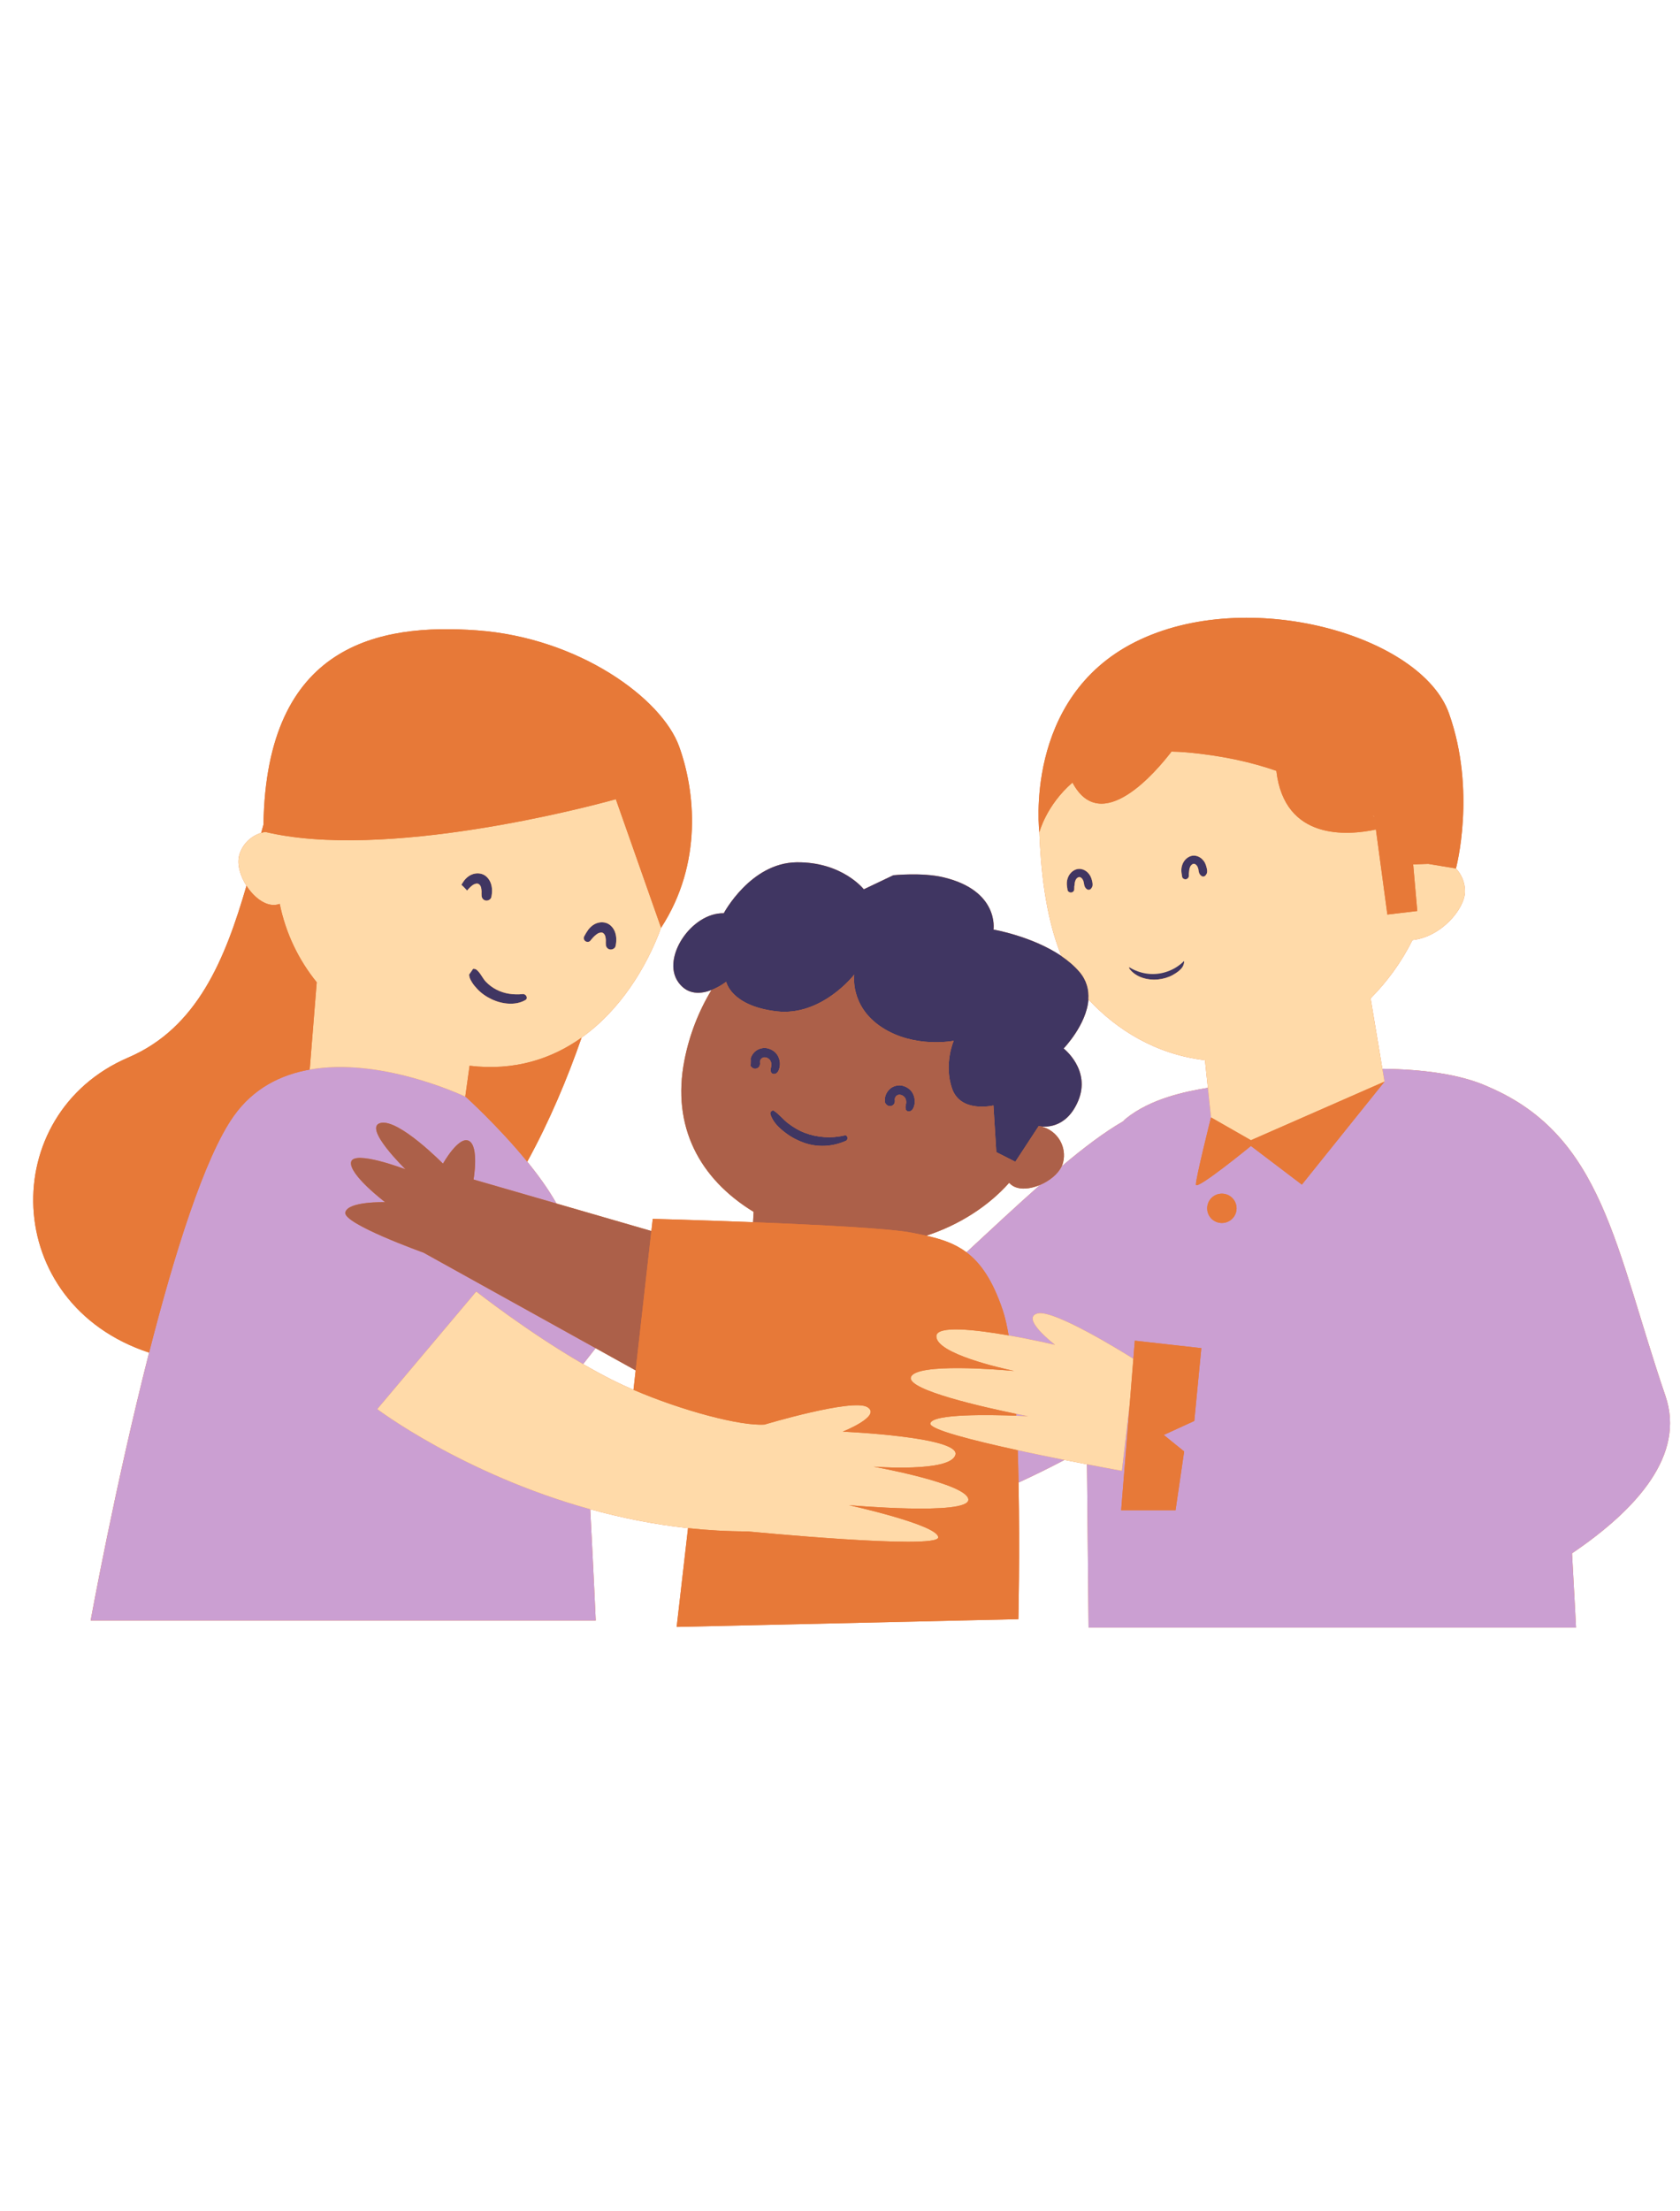 <svg xmlns="http://www.w3.org/2000/svg" xmlns:xlink="http://www.w3.org/1999/xlink" width="190" zoomAndPan="magnify" viewBox="0 0 142.5 187.5" height="250" preserveAspectRatio="xMidYMid meet" version="1.0"><defs><clipPath id="ca24047ef3"><path d="M 2 52 L 142 52 L 142 138.098 L 2 138.098 Z M 2 52 " clip-rule="nonzero"/></clipPath><clipPath id="5aaf8edff8"><path d="M 7 73 L 142 73 L 142 138.098 L 7 138.098 Z M 7 73 " clip-rule="nonzero"/></clipPath><clipPath id="de3ffddc3c"><path d="M 41.945 77.066 L 47.945 77.066 L 47.945 83.066 L 41.945 83.066 Z M 41.945 77.066 " clip-rule="nonzero"/></clipPath><clipPath id="51d0ec645c"><path d="M 29.73 73.551 L 40.98 73.551 L 40.98 84.801 L 29.73 84.801 Z M 29.73 73.551 " clip-rule="nonzero"/></clipPath><clipPath id="6059d87d6c"><path d="M 104.777 71.152 L 115.277 71.152 L 115.277 81.652 L 104.777 81.652 Z M 104.777 71.152 " clip-rule="nonzero"/></clipPath><clipPath id="fd9c3e5a85"><path d="M 97.223 71.152 L 99.473 71.152 L 99.473 73.402 L 97.223 73.402 Z M 97.223 71.152 " clip-rule="nonzero"/></clipPath><clipPath id="9ef515ab63"><path d="M 94.027 75.09 L 101.527 75.09 L 101.527 82.59 L 94.027 82.59 Z M 94.027 75.09 " clip-rule="nonzero"/></clipPath><clipPath id="3e72606f69"><path d="M 74.738 93.828 L 83.738 93.828 L 83.738 102.828 L 74.738 102.828 Z M 74.738 93.828 " clip-rule="nonzero"/></clipPath><clipPath id="957d655b3c"><path d="M 58.445 87.344 L 63.695 87.344 L 63.695 92.594 L 58.445 92.594 Z M 58.445 87.344 " clip-rule="nonzero"/></clipPath><clipPath id="648f9d5ba5"><path d="M 66.117 89.914 L 72.117 89.914 L 72.117 95.914 L 66.117 95.914 Z M 66.117 89.914 " clip-rule="nonzero"/></clipPath></defs><g clip-path="url(#ca24047ef3)"><path fill="#e77938" d="M 141.266 118.367 C 136.992 105.84 136.004 96.344 126.273 92.164 C 126.246 92.148 126.211 92.137 126.176 92.121 C 123.816 91.062 120.59 90.664 117.254 90.625 L 116.258 84.652 C 117.637 83.266 118.859 81.613 119.809 79.707 C 122.246 79.449 124.254 77.066 124.262 75.586 C 124.266 74.832 123.973 74.145 123.492 73.633 L 123.496 73.637 C 123.496 73.637 125.254 67.094 122.902 60.484 C 120.555 53.875 105.84 49.652 96.301 54.43 C 86.762 59.207 88.16 70.574 88.16 70.574 C 88.266 73.367 88.609 77.598 90.035 81.066 C 87.551 79.379 84.27 78.82 84.27 78.82 C 84.27 78.82 84.777 75.504 80 74.383 C 78.207 73.961 75.77 74.215 75.77 74.215 L 73.27 75.406 C 73.27 75.406 71.441 73.062 67.551 73.117 C 63.66 73.172 61.391 77.434 61.391 77.434 C 58.648 77.379 56.078 81.23 57.531 83.277 C 58.328 84.402 59.477 84.281 60.348 83.945 C 59.27 85.723 58.473 87.746 58.051 89.914 C 56.957 95.527 59.344 99.961 63.922 102.754 L 63.875 103.633 C 59.301 103.453 55.367 103.348 55.367 103.348 L 55.25 104.379 L 47.199 102.047 C 46.539 100.867 45.656 99.648 44.723 98.5 C 46.621 95.047 48.137 91.418 49.332 87.98 C 52.59 85.66 54.828 82.062 56.074 78.668 C 59.645 73.18 58.953 67.012 57.602 63.285 C 56.125 59.211 49.094 54.074 40.453 53.449 C 32.156 52.848 22.586 54.609 22.348 69.922 C 22.281 70.152 22.219 70.387 22.152 70.621 C 21.293 70.883 20.574 71.555 20.301 72.48 C 20.074 73.258 20.367 74.266 20.906 75.105 C 19.102 81.309 16.75 87.156 10.883 89.668 C -0.289 94.453 0.004 110.531 12.645 114.691 C 9.762 125.973 7.688 137.406 7.688 137.406 L 50.531 137.406 C 50.531 137.406 50.348 133.305 50.062 127.969 C 52.645 128.684 55.43 129.254 58.359 129.574 L 57.395 137.949 L 86.379 137.293 C 86.379 137.293 86.512 131.785 86.395 125.707 C 87.703 125.105 89.008 124.465 90.289 123.789 C 90.969 123.922 91.613 124.051 92.199 124.16 L 92.336 138.004 L 133.68 138.004 C 133.68 138.004 133.559 135.508 133.34 131.707 C 138.887 127.953 142.965 123.344 141.266 118.367 Z M 85.598 100.293 C 85.777 100.492 86.008 100.641 86.312 100.719 C 86.871 100.863 87.57 100.746 88.223 100.469 C 86.223 102.234 84.121 104.199 81.977 106.184 C 80.965 105.422 79.832 105.062 78.566 104.777 C 81.383 103.863 83.855 102.254 85.598 100.293 Z M 91.441 93.375 C 92.578 90.719 90.219 88.902 90.219 88.902 C 90.219 88.902 92.176 86.887 92.32 84.734 C 94.715 87.328 98.074 89.41 102.207 89.891 L 102.453 92.238 C 100.582 92.543 97.609 93.137 95.488 94.859 C 95.414 94.922 95.34 94.996 95.266 95.078 C 93.684 95.988 91.926 97.316 90.051 98.895 C 90.102 98.793 90.141 98.688 90.168 98.582 C 90.512 97.242 89.703 95.875 88.363 95.531 C 88.301 95.516 88.234 95.504 88.172 95.492 C 88.531 95.559 90.414 95.773 91.441 93.375 Z M 51.957 117.02 C 51.125 116.602 50.285 116.141 49.461 115.664 L 50.52 114.312 L 53.918 116.199 L 53.734 117.844 C 53.117 117.578 52.52 117.301 51.957 117.02 Z M 51.957 117.02 " fill-opacity="1" fill-rule="nonzero"/></g><g clip-path="url(#5aaf8edff8)"><path fill="#cb9fd2" d="M 87.219 120.086 C 87.219 120.086 86.82 120.062 86.199 120.039 C 86.199 119.988 86.195 119.934 86.191 119.883 C 86.82 120.012 87.219 120.086 87.219 120.086 Z M 85.93 116.238 C 86.008 116.246 86.055 116.25 86.055 116.25 C 86.055 116.25 86.008 116.242 85.93 116.223 C 85.93 116.23 85.93 116.234 85.93 116.238 Z M 133.34 131.707 C 133.559 135.504 133.68 138.004 133.68 138.004 L 92.336 138.004 L 92.199 124.16 C 93.953 124.5 95.16 124.715 95.16 124.715 L 95.836 118.922 L 95.098 128.051 L 99.711 128.051 L 100.441 123.07 L 98.711 121.672 L 101.301 120.484 L 101.898 114.312 L 96.258 113.68 L 96.133 115.211 C 95.223 114.637 89.355 111 88 111.371 C 86.531 111.77 89.492 114.031 89.492 114.031 C 89.492 114.031 87.656 113.598 85.555 113.23 C 85.41 112.395 85.25 111.676 85.066 111.121 C 84.203 108.551 83.176 107.086 81.977 106.184 C 84.121 104.199 86.223 102.234 88.223 100.469 C 89.02 100.133 89.742 99.551 90.051 98.895 C 91.926 97.316 93.684 95.988 95.266 95.078 C 95.34 94.996 95.414 94.922 95.488 94.859 C 97.609 93.137 100.582 92.547 102.453 92.238 L 102.719 94.75 C 102.719 94.75 101.422 99.914 101.438 100.445 C 101.457 100.973 106.109 97.168 106.109 97.168 L 110.426 100.445 L 117.438 91.711 L 117.254 90.625 C 120.59 90.664 123.816 91.062 126.18 92.121 C 126.211 92.137 126.246 92.148 126.273 92.164 C 136.004 96.348 136.992 105.84 141.266 118.367 C 142.965 123.344 138.887 127.953 133.34 131.707 Z M 104.887 102.457 C 104.887 101.77 104.328 101.211 103.641 101.211 C 102.953 101.211 102.395 101.766 102.395 102.457 C 102.395 103.145 102.953 103.699 103.641 103.699 C 104.328 103.699 104.887 103.145 104.887 102.457 Z M 86.395 125.707 C 87.703 125.105 89.008 124.465 90.289 123.789 C 89.039 123.539 87.668 123.258 86.324 122.969 C 86.355 123.883 86.379 124.801 86.395 125.707 Z M 98.324 78.203 C 98.223 78.07 98.059 78.004 97.895 78.027 L 95.891 78.43 L 95.773 80.238 L 99.531 79.75 Z M 46.766 81.035 L 45.578 80.328 C 45.426 80.281 45.258 80.32 45.141 80.434 L 43.746 81.426 L 46.496 82.539 Z M 108.949 80.391 C 110.969 80.398 112.613 78.77 112.625 76.75 C 112.633 74.727 111.004 73.082 108.98 73.074 C 106.961 73.066 105.312 74.695 105.305 76.715 C 105.293 78.734 106.926 80.383 108.949 80.391 Z M 35.23 80.691 C 36.66 81.113 38.164 80.293 38.586 78.863 C 39.008 77.434 38.188 75.93 36.754 75.508 C 35.324 75.09 33.82 75.906 33.398 77.34 C 32.977 78.77 33.797 80.273 35.23 80.691 Z M 69.062 92.059 C 68.922 92.023 68.77 92.066 68.668 92.168 L 67.441 93.395 L 70.688 94.23 L 69.973 92.293 Z M 32 119.48 L 40.395 109.512 C 40.395 109.512 44.699 112.906 49.461 115.664 L 50.52 114.312 L 35.926 106.215 C 35.926 106.215 29.07 103.762 29.289 102.801 C 29.504 101.84 32.668 101.938 32.668 101.938 C 32.668 101.938 29.574 99.586 29.781 98.531 C 29.992 97.473 34.398 99.148 34.398 99.148 C 34.398 99.148 30.742 95.59 32.281 95.219 C 33.82 94.844 37.574 98.668 37.574 98.668 C 37.574 98.668 38.918 96.266 39.785 96.746 C 40.652 97.227 40.168 100.012 40.168 100.012 L 47.199 102.047 C 46.539 100.867 45.656 99.648 44.723 98.5 C 42.289 95.512 39.516 93.012 39.516 93.012 C 39.516 93.012 39.496 93.004 39.465 92.988 C 38.84 92.695 32.148 89.652 26.27 90.691 C 23.812 91.129 21.496 92.273 19.824 94.633 C 17.332 98.148 14.77 106.379 12.645 114.691 C 9.766 125.973 7.691 137.406 7.691 137.406 L 50.531 137.406 C 50.531 137.406 50.348 133.305 50.062 127.969 C 39.281 124.98 32 119.48 32 119.48 Z M 79.465 95.602 C 78.148 95.266 76.809 96.055 76.469 97.371 C 76.129 98.688 76.922 100.027 78.238 100.367 C 79.559 100.703 80.898 99.91 81.234 98.598 C 81.574 97.281 80.781 95.941 79.465 95.602 Z M 61.379 88.109 C 60.293 87.832 59.191 88.484 58.914 89.566 C 58.633 90.648 59.285 91.75 60.371 92.031 C 61.453 92.309 62.555 91.656 62.832 90.574 C 63.113 89.492 62.461 88.387 61.379 88.109 Z M 61.379 88.109 " fill-opacity="1" fill-rule="nonzero"/></g><path fill="#403662" d="M 65.359 89.965 C 65.348 89.949 65.34 89.934 65.328 89.918 C 65.316 89.898 65.301 89.879 65.289 89.859 C 65.277 89.848 65.266 89.84 65.258 89.828 C 65.23 89.805 65.203 89.781 65.176 89.758 C 65.176 89.758 65.176 89.758 65.172 89.758 C 65.168 89.754 65.168 89.754 65.16 89.75 C 65.133 89.73 65.105 89.719 65.078 89.703 C 65.062 89.695 65.047 89.688 65.027 89.684 C 65.023 89.68 65.023 89.68 65.02 89.676 C 64.98 89.668 64.918 89.66 64.891 89.652 C 64.875 89.652 64.863 89.652 64.848 89.652 C 64.832 89.652 64.812 89.656 64.797 89.656 C 64.777 89.66 64.77 89.66 64.77 89.66 C 64.746 89.668 64.723 89.676 64.719 89.676 C 64.719 89.676 64.715 89.676 64.715 89.68 C 64.699 89.691 64.652 89.711 64.637 89.719 C 64.629 89.723 64.625 89.73 64.617 89.734 C 64.602 89.75 64.582 89.766 64.57 89.781 C 64.562 89.785 64.559 89.793 64.551 89.797 C 64.547 89.82 64.512 89.859 64.504 89.875 C 64.5 89.883 64.492 89.891 64.488 89.902 C 64.484 89.918 64.477 89.938 64.473 89.953 C 64.469 89.965 64.469 89.973 64.465 89.984 C 64.465 90.008 64.461 90.035 64.461 90.059 C 64.461 90.066 64.461 90.07 64.461 90.074 C 64.461 90.082 64.465 90.086 64.465 90.094 C 64.492 90.305 64.418 90.508 64.203 90.59 C 63.996 90.672 63.797 90.578 63.676 90.398 C 63.672 90.395 63.668 90.387 63.664 90.383 C 63.617 90.312 63.605 90.223 63.613 90.137 C 63.598 89.832 63.723 89.531 63.91 89.297 C 64.117 89.043 64.418 88.895 64.742 88.863 C 65.082 88.828 65.418 88.961 65.684 89.168 C 65.941 89.375 66.094 89.691 66.145 90.012 C 66.168 90.176 66.164 90.352 66.125 90.516 C 66.078 90.73 65.965 91.016 65.719 91.062 C 65.574 91.086 65.438 91.035 65.391 90.887 C 65.367 90.82 65.359 90.703 65.367 90.621 C 65.375 90.594 65.383 90.562 65.395 90.535 C 65.391 90.543 65.391 90.539 65.398 90.512 C 65.406 90.449 65.422 90.387 65.426 90.32 C 65.426 90.312 65.43 90.305 65.43 90.297 C 65.43 90.293 65.43 90.289 65.43 90.281 C 65.426 90.242 65.426 90.207 65.422 90.172 C 65.418 90.164 65.41 90.125 65.41 90.105 C 65.402 90.086 65.395 90.059 65.395 90.051 C 65.387 90.035 65.379 90.008 65.367 89.984 C 65.367 89.98 65.367 89.98 65.359 89.965 Z M 71.652 96.27 C 70.508 96.543 69.324 96.457 68.246 96.047 C 67.746 95.859 67.281 95.574 66.84 95.238 C 66.422 94.918 66.082 94.465 65.645 94.184 C 65.512 94.102 65.281 94.27 65.348 94.477 C 65.562 95.184 66.121 95.668 66.621 96.051 C 67.105 96.422 67.645 96.703 68.195 96.898 C 69.344 97.301 70.574 97.25 71.742 96.738 C 71.988 96.629 71.898 96.211 71.652 96.27 Z M 44.352 84.289 C 43.566 84.363 42.812 84.277 42.098 83.906 C 41.77 83.738 41.484 83.523 41.211 83.242 C 40.93 82.953 40.762 82.5 40.418 82.223 C 40.227 82.07 39.852 82.164 39.809 82.402 C 39.75 82.742 39.844 82.992 40.035 83.293 C 40.164 83.5 40.324 83.688 40.492 83.867 C 40.832 84.227 41.258 84.52 41.707 84.73 C 42.602 85.152 43.742 85.281 44.574 84.789 C 44.816 84.645 44.621 84.266 44.352 84.289 Z M 51.406 78.254 C 51.031 78.141 50.629 78.219 50.309 78.438 C 49.957 78.676 49.758 79.016 49.559 79.383 C 49.48 79.527 49.516 79.695 49.641 79.797 C 49.754 79.887 49.965 79.895 50.066 79.773 C 50.215 79.59 50.387 79.383 50.582 79.238 C 50.625 79.203 50.672 79.172 50.723 79.145 C 50.742 79.137 50.758 79.125 50.777 79.117 C 50.781 79.117 50.781 79.117 50.781 79.113 C 50.785 79.113 50.785 79.113 50.785 79.113 C 50.836 79.102 50.879 79.09 50.93 79.078 C 50.938 79.074 50.941 79.074 50.945 79.074 C 50.973 79.07 50.996 79.07 51.02 79.074 C 51.039 79.074 51.059 79.078 51.074 79.078 C 51.074 79.078 51.074 79.078 51.078 79.078 C 51.098 79.086 51.117 79.094 51.137 79.102 C 51.156 79.117 51.176 79.129 51.195 79.145 C 51.211 79.164 51.238 79.191 51.246 79.199 C 51.258 79.215 51.301 79.289 51.27 79.227 C 51.238 79.164 51.285 79.254 51.285 79.258 C 51.297 79.281 51.309 79.305 51.32 79.328 C 51.324 79.34 51.332 79.359 51.34 79.379 C 51.34 79.383 51.34 79.387 51.344 79.395 C 51.355 79.453 51.367 79.512 51.375 79.57 C 51.379 79.602 51.379 79.629 51.383 79.66 C 51.383 79.68 51.402 79.789 51.383 79.691 C 51.395 79.75 51.383 79.82 51.383 79.879 C 51.383 79.949 51.383 80.016 51.387 80.086 C 51.398 80.301 51.531 80.477 51.746 80.508 C 51.938 80.539 52.172 80.418 52.215 80.215 C 52.301 79.809 52.305 79.395 52.156 79.004 C 52.031 78.672 51.754 78.359 51.406 78.254 Z M 40.039 75.086 C 40.086 75.055 40.133 75.023 40.184 74.996 C 40.203 74.984 40.219 74.977 40.238 74.969 C 40.238 74.965 40.238 74.965 40.242 74.965 C 40.242 74.965 40.246 74.965 40.246 74.965 C 40.293 74.949 40.34 74.938 40.387 74.926 C 40.398 74.926 40.398 74.922 40.402 74.922 C 40.406 74.922 40.402 74.922 40.406 74.922 C 40.43 74.922 40.457 74.922 40.48 74.922 C 40.5 74.926 40.516 74.926 40.535 74.93 C 40.555 74.938 40.574 74.945 40.594 74.953 C 40.617 74.965 40.637 74.98 40.656 74.992 C 40.668 75.012 40.699 75.043 40.707 75.051 C 40.719 75.062 40.762 75.137 40.73 75.078 C 40.699 75.016 40.746 75.105 40.746 75.109 C 40.758 75.133 40.77 75.156 40.777 75.18 C 40.781 75.188 40.793 75.211 40.801 75.23 C 40.801 75.234 40.801 75.238 40.805 75.246 C 40.816 75.305 40.828 75.363 40.832 75.422 C 40.836 75.449 40.84 75.48 40.84 75.512 C 40.844 75.531 40.863 75.637 40.844 75.543 C 40.855 75.602 40.844 75.668 40.84 75.73 C 40.84 75.797 40.844 75.867 40.848 75.938 C 40.855 76.148 40.992 76.324 41.207 76.359 C 41.398 76.387 41.633 76.27 41.676 76.062 C 41.762 75.656 41.766 75.246 41.617 74.855 C 41.488 74.52 41.211 74.207 40.863 74.105 C 40.492 73.992 40.086 74.07 39.766 74.289 C 39.414 74.527 39.219 74.867 39.02 75.23 C 38.941 75.375 38.973 75.547 39.102 75.648 C 39.215 75.738 39.426 75.746 39.523 75.625 C 39.676 75.438 39.848 75.234 40.039 75.086 Z M 77.121 92.34 C 76.855 92.133 76.52 92 76.18 92.035 C 75.855 92.066 75.555 92.215 75.348 92.469 C 75.156 92.703 75.035 93.004 75.051 93.309 C 75.039 93.395 75.055 93.484 75.102 93.555 C 75.105 93.559 75.109 93.566 75.113 93.57 C 75.234 93.75 75.43 93.844 75.641 93.762 C 75.852 93.68 75.93 93.477 75.902 93.266 C 75.898 93.258 75.898 93.254 75.898 93.246 C 75.898 93.242 75.898 93.238 75.898 93.23 C 75.898 93.207 75.902 93.18 75.902 93.156 C 75.902 93.145 75.906 93.133 75.91 93.125 C 75.914 93.109 75.922 93.09 75.926 93.074 C 75.93 93.062 75.934 93.055 75.941 93.047 C 75.949 93.031 75.98 92.992 75.988 92.969 C 75.996 92.965 76 92.957 76.004 92.949 C 76.02 92.934 76.035 92.922 76.051 92.906 C 76.059 92.902 76.066 92.895 76.074 92.891 C 76.086 92.883 76.133 92.863 76.152 92.848 C 76.152 92.848 76.152 92.848 76.156 92.848 C 76.16 92.848 76.184 92.836 76.207 92.832 C 76.203 92.832 76.211 92.832 76.23 92.828 C 76.25 92.828 76.266 92.824 76.285 92.824 C 76.297 92.824 76.312 92.824 76.324 92.824 C 76.355 92.832 76.414 92.84 76.457 92.848 C 76.457 92.852 76.461 92.852 76.465 92.852 C 76.48 92.859 76.5 92.867 76.516 92.875 C 76.543 92.891 76.57 92.902 76.598 92.918 C 76.602 92.922 76.605 92.926 76.609 92.93 C 76.609 92.93 76.609 92.93 76.613 92.93 C 76.641 92.953 76.668 92.977 76.691 93 C 76.703 93.012 76.715 93.02 76.723 93.031 C 76.738 93.051 76.754 93.07 76.766 93.09 C 76.777 93.105 76.785 93.121 76.793 93.137 C 76.801 93.152 76.805 93.152 76.805 93.156 C 76.816 93.18 76.824 93.207 76.828 93.227 C 76.832 93.23 76.84 93.258 76.844 93.277 C 76.848 93.297 76.855 93.336 76.855 93.344 C 76.859 93.379 76.863 93.418 76.863 93.453 C 76.863 93.461 76.863 93.465 76.863 93.469 C 76.863 93.477 76.863 93.484 76.863 93.492 C 76.855 93.559 76.844 93.621 76.832 93.684 C 76.828 93.711 76.824 93.715 76.828 93.707 C 76.82 93.734 76.812 93.766 76.805 93.793 C 76.793 93.875 76.805 93.992 76.824 94.059 C 76.871 94.207 77.012 94.262 77.152 94.234 C 77.402 94.191 77.512 93.902 77.562 93.688 C 77.598 93.523 77.605 93.348 77.578 93.184 C 77.531 92.859 77.379 92.543 77.121 92.34 Z M 92.492 74.293 C 92.242 73.812 91.668 73.508 91.152 73.77 C 90.898 73.898 90.699 74.125 90.594 74.387 C 90.539 74.523 90.5 74.676 90.492 74.824 C 90.477 75.039 90.52 75.25 90.551 75.465 C 90.574 75.605 90.738 75.695 90.867 75.676 C 91.008 75.66 91.125 75.539 91.121 75.395 C 91.121 75.332 91.121 75.27 91.125 75.207 C 91.125 75.195 91.125 75.188 91.125 75.176 C 91.125 75.176 91.125 75.172 91.125 75.168 C 91.133 75.129 91.137 75.086 91.145 75.047 C 91.148 74.988 91.156 74.934 91.164 74.875 C 91.168 74.844 91.172 74.812 91.18 74.781 C 91.184 74.773 91.184 74.762 91.188 74.754 C 91.207 74.699 91.223 74.648 91.246 74.598 C 91.25 74.59 91.25 74.59 91.25 74.59 C 91.25 74.586 91.254 74.586 91.258 74.578 C 91.273 74.555 91.289 74.527 91.309 74.504 C 91.312 74.5 91.32 74.492 91.324 74.488 C 91.336 74.477 91.348 74.465 91.355 74.457 C 91.375 74.441 91.395 74.43 91.414 74.414 C 91.418 74.41 91.422 74.406 91.426 74.406 C 91.445 74.395 91.465 74.387 91.484 74.379 C 91.488 74.379 91.488 74.379 91.492 74.379 C 91.504 74.375 91.52 74.371 91.535 74.371 C 91.547 74.371 91.562 74.371 91.57 74.371 C 91.574 74.371 91.582 74.371 91.586 74.371 C 91.598 74.375 91.621 74.383 91.629 74.387 C 91.637 74.387 91.645 74.391 91.648 74.391 C 91.664 74.406 91.691 74.418 91.707 74.43 C 91.711 74.434 91.719 74.438 91.723 74.441 C 91.719 74.438 91.719 74.438 91.719 74.434 C 91.719 74.438 91.723 74.441 91.727 74.445 C 91.727 74.445 91.73 74.445 91.734 74.449 C 91.746 74.457 91.75 74.465 91.746 74.465 C 91.754 74.469 91.762 74.477 91.766 74.484 C 91.781 74.5 91.797 74.516 91.809 74.535 C 91.812 74.539 91.816 74.547 91.82 74.551 C 91.824 74.555 91.82 74.551 91.824 74.555 C 91.848 74.598 91.867 74.641 91.887 74.684 C 91.891 74.691 91.891 74.691 91.895 74.695 C 91.895 74.703 91.898 74.711 91.898 74.715 C 91.906 74.742 91.918 74.773 91.922 74.805 C 91.957 74.949 91.957 75.105 92.039 75.234 C 92.121 75.363 92.25 75.488 92.418 75.438 C 92.465 75.422 92.5 75.398 92.531 75.367 C 92.559 75.34 92.566 75.309 92.59 75.277 C 92.594 75.27 92.594 75.281 92.609 75.262 C 92.621 75.238 92.633 75.215 92.645 75.188 C 92.707 75.027 92.668 74.84 92.629 74.676 C 92.598 74.547 92.555 74.414 92.492 74.293 Z M 90.035 81.066 C 87.551 79.379 84.27 78.82 84.27 78.82 C 84.27 78.82 84.777 75.504 80 74.383 C 78.207 73.961 75.77 74.215 75.77 74.215 L 73.27 75.406 C 73.27 75.406 71.441 73.062 67.551 73.117 C 63.66 73.172 61.391 77.434 61.391 77.434 C 58.648 77.379 56.078 81.23 57.531 83.277 C 58.328 84.402 59.477 84.281 60.348 83.945 C 61.062 83.668 61.598 83.246 61.598 83.246 C 61.598 83.246 61.988 85.285 65.844 85.75 C 69.695 86.219 72.461 82.637 72.461 82.637 C 72.461 82.637 72.051 85.324 74.816 87.121 C 77.582 88.918 80.895 88.25 80.895 88.25 C 80.895 88.25 80.027 90.219 80.758 92.312 C 81.492 94.406 84.262 93.734 84.262 93.734 L 84.508 97.691 L 86.121 98.508 L 88.105 95.48 C 88.105 95.48 88.133 95.484 88.172 95.492 C 88.531 95.559 90.414 95.773 91.441 93.375 C 92.578 90.719 90.219 88.902 90.219 88.902 C 90.219 88.902 92.176 86.883 92.324 84.734 C 92.379 83.938 92.184 83.121 91.547 82.383 C 91.117 81.883 90.594 81.445 90.035 81.066 Z M 102.344 73.555 C 102.312 73.422 102.27 73.289 102.207 73.168 C 101.961 72.688 101.383 72.383 100.867 72.645 C 100.613 72.773 100.414 73 100.309 73.262 C 100.254 73.398 100.215 73.551 100.207 73.699 C 100.191 73.914 100.234 74.125 100.27 74.34 C 100.289 74.48 100.453 74.57 100.582 74.555 C 100.723 74.535 100.84 74.414 100.84 74.27 C 100.84 74.207 100.836 74.145 100.84 74.082 C 100.84 74.07 100.84 74.062 100.84 74.051 C 100.84 74.051 100.84 74.047 100.844 74.043 C 100.848 74.004 100.855 73.961 100.859 73.922 C 100.867 73.867 100.871 73.809 100.879 73.75 C 100.887 73.719 100.891 73.688 100.895 73.656 C 100.898 73.648 100.898 73.641 100.902 73.629 C 100.922 73.574 100.938 73.523 100.961 73.473 C 100.965 73.465 100.965 73.465 100.965 73.465 C 100.969 73.461 100.969 73.461 100.973 73.453 C 100.992 73.43 101.008 73.406 101.027 73.383 C 101.031 73.375 101.035 73.371 101.039 73.363 C 101.051 73.352 101.062 73.34 101.074 73.332 C 101.09 73.316 101.109 73.305 101.129 73.289 C 101.133 73.285 101.137 73.285 101.141 73.281 C 101.16 73.27 101.184 73.262 101.199 73.254 C 101.199 73.254 101.199 73.254 101.203 73.254 C 101.203 73.254 101.203 73.254 101.207 73.254 C 101.223 73.25 101.234 73.246 101.25 73.246 C 101.266 73.246 101.281 73.246 101.285 73.246 C 101.289 73.246 101.297 73.246 101.305 73.246 C 101.312 73.25 101.34 73.258 101.348 73.262 C 101.352 73.262 101.359 73.266 101.367 73.27 C 101.383 73.281 101.406 73.293 101.422 73.305 C 101.43 73.309 101.434 73.312 101.438 73.316 C 101.438 73.312 101.434 73.312 101.434 73.309 C 101.434 73.312 101.438 73.316 101.441 73.32 C 101.445 73.32 101.445 73.324 101.449 73.324 C 101.461 73.332 101.465 73.34 101.461 73.34 C 101.469 73.348 101.477 73.352 101.48 73.359 C 101.496 73.375 101.512 73.395 101.527 73.41 C 101.531 73.418 101.535 73.422 101.539 73.426 C 101.539 73.43 101.539 73.43 101.539 73.43 C 101.562 73.473 101.582 73.516 101.605 73.562 C 101.605 73.566 101.609 73.566 101.609 73.57 C 101.613 73.578 101.613 73.586 101.613 73.59 C 101.625 73.617 101.633 73.648 101.641 73.68 C 101.676 73.824 101.672 73.98 101.754 74.109 C 101.836 74.238 101.969 74.363 102.133 74.312 C 102.18 74.297 102.215 74.277 102.246 74.242 C 102.273 74.215 102.285 74.184 102.305 74.152 C 102.312 74.145 102.312 74.156 102.324 74.137 C 102.34 74.113 102.352 74.09 102.359 74.066 C 102.426 73.906 102.387 73.719 102.344 73.555 Z M 101.438 73.316 C 101.453 73.336 101.461 73.344 101.461 73.34 C 101.453 73.336 101.449 73.328 101.441 73.32 C 101.441 73.32 101.441 73.316 101.438 73.316 Z M 91.723 74.441 C 91.734 74.461 91.746 74.469 91.746 74.465 C 91.738 74.457 91.734 74.453 91.727 74.445 C 91.727 74.441 91.723 74.441 91.723 74.441 Z M 99.984 81.25 C 99.621 81.383 99.355 81.73 99.039 81.895 C 98.734 82.051 98.441 82.148 98.121 82.191 C 97.426 82.285 96.777 82.121 96.148 81.801 C 95.93 81.691 95.66 81.965 95.82 82.168 C 96.371 82.875 97.352 83.133 98.211 83.051 C 98.645 83.008 99.078 82.887 99.461 82.68 C 99.648 82.574 99.836 82.457 100 82.32 C 100.242 82.113 100.391 81.926 100.438 81.602 C 100.469 81.379 100.188 81.172 99.984 81.25 Z M 99.984 81.25 " fill-opacity="1" fill-rule="nonzero"/><path fill="#ac6049" d="M 47.199 102.047 L 55.25 104.379 L 53.918 116.199 L 50.52 114.312 L 35.926 106.215 C 35.926 106.215 29.07 103.762 29.289 102.801 C 29.504 101.84 32.668 101.934 32.668 101.934 C 32.668 101.934 29.574 99.586 29.781 98.531 C 29.992 97.473 34.398 99.148 34.398 99.148 C 34.398 99.148 30.742 95.59 32.281 95.219 C 33.82 94.844 37.574 98.668 37.574 98.668 C 37.574 98.668 38.918 96.262 39.785 96.742 C 40.652 97.227 40.168 100.012 40.168 100.012 Z M 90.168 98.582 C 90.141 98.688 90.098 98.793 90.051 98.895 C 89.742 99.551 89.02 100.133 88.223 100.469 C 87.57 100.746 86.871 100.863 86.312 100.719 C 86.008 100.641 85.777 100.492 85.598 100.293 C 83.855 102.254 81.383 103.863 78.566 104.777 C 78.16 104.688 77.742 104.602 77.312 104.52 C 75.484 104.156 69.238 103.844 63.875 103.633 L 63.922 102.754 C 59.344 99.961 56.957 95.527 58.051 89.914 C 58.473 87.746 59.27 85.723 60.348 83.945 C 61.062 83.668 61.594 83.246 61.594 83.246 C 61.594 83.246 61.988 85.285 65.844 85.75 C 69.695 86.219 72.457 82.637 72.457 82.637 C 72.457 82.637 72.047 85.324 74.816 87.121 C 77.582 88.918 80.895 88.25 80.895 88.25 C 80.895 88.25 80.027 90.219 80.758 92.312 C 81.492 94.406 84.262 93.734 84.262 93.734 L 84.508 97.691 L 86.121 98.508 L 88.105 95.48 C 88.105 95.48 88.133 95.484 88.172 95.492 C 88.234 95.504 88.297 95.516 88.363 95.531 C 89.703 95.875 90.512 97.242 90.168 98.582 Z M 67.441 93.395 L 70.688 94.23 L 69.973 92.293 L 69.062 92.059 C 68.922 92.023 68.77 92.066 68.668 92.168 Z M 61.379 88.109 C 60.293 87.832 59.191 88.484 58.914 89.566 C 58.633 90.648 59.285 91.75 60.371 92.031 C 61.453 92.309 62.555 91.656 62.832 90.574 C 63.113 89.492 62.461 88.387 61.379 88.109 Z M 65.328 89.918 C 65.34 89.934 65.348 89.949 65.359 89.965 C 65.367 89.98 65.367 89.98 65.367 89.984 C 65.379 90.008 65.387 90.035 65.395 90.055 C 65.395 90.059 65.402 90.086 65.406 90.105 C 65.41 90.125 65.418 90.164 65.418 90.172 C 65.426 90.207 65.426 90.246 65.43 90.281 C 65.43 90.289 65.43 90.293 65.43 90.297 C 65.426 90.305 65.426 90.312 65.426 90.32 C 65.422 90.387 65.406 90.449 65.398 90.516 C 65.391 90.539 65.391 90.543 65.391 90.535 C 65.383 90.566 65.375 90.594 65.367 90.621 C 65.355 90.703 65.367 90.82 65.387 90.891 C 65.438 91.035 65.574 91.09 65.715 91.062 C 65.965 91.02 66.078 90.73 66.125 90.516 C 66.164 90.355 66.168 90.176 66.145 90.012 C 66.094 89.691 65.941 89.375 65.684 89.168 C 65.418 88.965 65.082 88.832 64.742 88.863 C 64.418 88.895 64.117 89.047 63.91 89.301 C 63.719 89.535 63.598 89.832 63.613 90.137 C 63.602 90.223 63.617 90.312 63.664 90.383 C 63.668 90.391 63.672 90.395 63.676 90.402 C 63.797 90.578 63.992 90.672 64.203 90.59 C 64.414 90.508 64.492 90.309 64.465 90.094 C 64.461 90.09 64.461 90.082 64.461 90.078 C 64.461 90.074 64.461 90.066 64.461 90.059 C 64.461 90.039 64.465 90.008 64.465 89.984 C 64.469 89.973 64.469 89.965 64.473 89.953 C 64.477 89.938 64.484 89.918 64.488 89.902 C 64.492 89.895 64.496 89.883 64.504 89.875 C 64.512 89.859 64.543 89.82 64.551 89.801 C 64.559 89.793 64.562 89.785 64.566 89.781 C 64.582 89.766 64.598 89.75 64.613 89.734 C 64.621 89.73 64.629 89.727 64.637 89.719 C 64.648 89.711 64.699 89.695 64.715 89.68 C 64.715 89.68 64.715 89.68 64.719 89.676 C 64.723 89.676 64.746 89.668 64.77 89.66 C 64.77 89.66 64.773 89.66 64.793 89.656 C 64.812 89.656 64.828 89.656 64.848 89.656 C 64.859 89.656 64.875 89.656 64.887 89.656 C 64.918 89.66 64.977 89.668 65.02 89.68 C 65.023 89.68 65.023 89.68 65.027 89.684 C 65.047 89.691 65.062 89.695 65.078 89.703 C 65.105 89.719 65.133 89.734 65.16 89.75 C 65.164 89.754 65.168 89.754 65.172 89.758 C 65.172 89.758 65.172 89.758 65.176 89.758 C 65.203 89.781 65.23 89.805 65.258 89.828 C 65.266 89.84 65.277 89.852 65.285 89.859 C 65.301 89.879 65.316 89.898 65.328 89.918 Z M 71.652 96.27 C 70.508 96.543 69.324 96.457 68.246 96.047 C 67.746 95.859 67.281 95.574 66.84 95.238 C 66.422 94.918 66.082 94.465 65.645 94.184 C 65.512 94.102 65.281 94.27 65.348 94.477 C 65.562 95.184 66.121 95.668 66.621 96.051 C 67.105 96.422 67.645 96.703 68.195 96.898 C 69.344 97.301 70.574 97.25 71.742 96.738 C 71.988 96.629 71.898 96.211 71.652 96.27 Z M 76.324 92.824 C 76.355 92.832 76.418 92.84 76.457 92.848 C 76.461 92.852 76.461 92.852 76.465 92.852 C 76.484 92.859 76.5 92.867 76.516 92.875 C 76.543 92.887 76.57 92.902 76.598 92.918 C 76.605 92.922 76.605 92.926 76.609 92.93 C 76.613 92.93 76.613 92.93 76.613 92.93 C 76.641 92.953 76.668 92.977 76.695 93 C 76.703 93.008 76.715 93.02 76.723 93.031 C 76.738 93.051 76.754 93.07 76.766 93.09 C 76.777 93.105 76.785 93.121 76.797 93.137 C 76.801 93.152 76.805 93.152 76.805 93.156 C 76.816 93.18 76.824 93.207 76.828 93.223 C 76.832 93.23 76.84 93.258 76.844 93.277 C 76.848 93.297 76.855 93.336 76.855 93.344 C 76.863 93.379 76.863 93.418 76.863 93.453 C 76.863 93.461 76.863 93.465 76.863 93.469 C 76.863 93.477 76.863 93.484 76.863 93.492 C 76.855 93.559 76.844 93.621 76.832 93.684 C 76.828 93.711 76.828 93.715 76.828 93.707 C 76.82 93.734 76.812 93.766 76.805 93.793 C 76.793 93.875 76.805 93.992 76.824 94.059 C 76.875 94.207 77.012 94.258 77.152 94.234 C 77.402 94.188 77.512 93.902 77.562 93.688 C 77.598 93.523 77.605 93.348 77.578 93.184 C 77.531 92.863 77.379 92.547 77.121 92.34 C 76.855 92.133 76.52 92 76.18 92.035 C 75.855 92.066 75.555 92.215 75.348 92.469 C 75.156 92.707 75.035 93.004 75.051 93.309 C 75.039 93.395 75.055 93.484 75.102 93.555 C 75.105 93.562 75.109 93.566 75.113 93.574 C 75.234 93.75 75.43 93.844 75.641 93.762 C 75.852 93.68 75.93 93.477 75.902 93.266 C 75.898 93.262 75.898 93.254 75.898 93.246 C 75.898 93.242 75.898 93.238 75.898 93.23 C 75.898 93.211 75.902 93.18 75.902 93.156 C 75.902 93.145 75.906 93.137 75.91 93.125 C 75.914 93.109 75.922 93.09 75.926 93.074 C 75.93 93.066 75.934 93.055 75.941 93.047 C 75.949 93.031 75.98 92.992 75.988 92.969 C 75.996 92.965 76 92.957 76.004 92.953 C 76.02 92.938 76.035 92.922 76.051 92.906 C 76.059 92.902 76.066 92.898 76.074 92.891 C 76.086 92.883 76.133 92.863 76.152 92.852 C 76.152 92.852 76.152 92.852 76.156 92.848 C 76.16 92.848 76.184 92.84 76.207 92.832 C 76.207 92.832 76.211 92.832 76.23 92.828 C 76.25 92.828 76.266 92.828 76.285 92.828 C 76.297 92.824 76.312 92.824 76.324 92.824 Z M 79.465 95.602 C 78.148 95.266 76.809 96.055 76.469 97.371 C 76.129 98.688 76.922 100.027 78.238 100.367 C 79.559 100.703 80.898 99.91 81.234 98.598 C 81.574 97.281 80.781 95.941 79.465 95.602 Z M 79.465 95.602 " fill-opacity="1" fill-rule="nonzero"/><path fill="#ffdaa9" d="M 116.562 69.25 L 116.445 69.176 C 116.48 69.18 116.516 69.18 116.551 69.18 Z M 39.465 92.988 C 38.84 92.695 32.148 89.652 26.27 90.691 L 26.867 83.289 C 25.328 81.387 24.246 79.164 23.727 76.641 C 23.426 76.75 23.098 76.766 22.738 76.66 C 22.055 76.461 21.383 75.848 20.906 75.105 C 20.367 74.266 20.074 73.258 20.305 72.48 C 20.574 71.555 21.293 70.883 22.152 70.621 C 22.27 70.586 22.387 70.562 22.508 70.543 C 23.105 70.684 23.723 70.801 24.363 70.898 C 35.387 72.559 52.238 67.766 52.238 67.766 L 56.074 78.668 C 54.832 82.062 52.59 85.66 49.336 87.98 C 46.789 89.793 43.625 90.824 39.832 90.367 Z M 49.641 79.797 C 49.754 79.887 49.965 79.895 50.066 79.773 C 50.215 79.586 50.387 79.383 50.582 79.238 C 50.625 79.203 50.672 79.172 50.723 79.145 C 50.742 79.137 50.758 79.125 50.777 79.117 C 50.781 79.117 50.781 79.117 50.781 79.113 C 50.785 79.113 50.785 79.113 50.785 79.113 C 50.836 79.098 50.879 79.086 50.93 79.078 C 50.938 79.074 50.941 79.074 50.945 79.074 C 50.973 79.07 50.996 79.07 51.02 79.074 C 51.039 79.074 51.059 79.078 51.074 79.078 C 51.074 79.078 51.074 79.078 51.078 79.078 C 51.098 79.086 51.117 79.094 51.137 79.102 C 51.156 79.113 51.176 79.129 51.195 79.145 C 51.211 79.16 51.238 79.191 51.246 79.199 C 51.258 79.215 51.301 79.289 51.27 79.227 C 51.238 79.164 51.285 79.254 51.285 79.258 C 51.297 79.281 51.309 79.305 51.32 79.328 C 51.324 79.34 51.332 79.359 51.34 79.379 C 51.34 79.383 51.34 79.387 51.344 79.395 C 51.355 79.453 51.367 79.512 51.375 79.57 C 51.379 79.602 51.379 79.629 51.383 79.66 C 51.383 79.68 51.402 79.789 51.383 79.691 C 51.395 79.75 51.383 79.82 51.383 79.879 C 51.383 79.949 51.383 80.016 51.387 80.086 C 51.398 80.301 51.531 80.473 51.746 80.508 C 51.938 80.535 52.172 80.418 52.215 80.215 C 52.301 79.809 52.305 79.395 52.156 79.004 C 52.027 78.672 51.754 78.359 51.402 78.254 C 51.031 78.141 50.625 78.219 50.305 78.438 C 49.957 78.676 49.758 79.016 49.559 79.383 C 49.48 79.523 49.516 79.695 49.641 79.797 Z M 43.746 81.426 L 46.496 82.539 L 46.766 81.035 L 45.578 80.328 C 45.426 80.281 45.258 80.32 45.141 80.434 Z M 42.098 83.906 C 41.77 83.738 41.484 83.523 41.211 83.242 C 40.93 82.953 40.762 82.5 40.418 82.223 C 40.227 82.07 39.852 82.164 39.809 82.402 C 39.75 82.742 39.844 82.992 40.035 83.293 C 40.164 83.5 40.324 83.688 40.492 83.867 C 40.832 84.227 41.258 84.52 41.707 84.73 C 42.602 85.152 43.742 85.281 44.574 84.789 C 44.816 84.645 44.621 84.266 44.352 84.289 C 43.566 84.363 42.812 84.277 42.098 83.906 Z M 36.754 75.508 C 35.324 75.09 33.82 75.906 33.398 77.34 C 32.977 78.77 33.797 80.273 35.23 80.691 C 36.66 81.113 38.164 80.297 38.586 78.863 C 39.008 77.434 38.188 75.93 36.754 75.508 Z M 39.527 75.621 C 39.676 75.438 39.848 75.234 40.043 75.09 C 40.086 75.055 40.133 75.023 40.184 74.996 C 40.203 74.984 40.219 74.977 40.238 74.969 C 40.238 74.969 40.242 74.965 40.242 74.965 C 40.246 74.965 40.246 74.965 40.246 74.965 C 40.293 74.949 40.34 74.938 40.387 74.926 C 40.398 74.926 40.402 74.926 40.402 74.922 C 40.406 74.922 40.406 74.922 40.406 74.922 C 40.43 74.922 40.457 74.922 40.48 74.922 C 40.5 74.926 40.516 74.926 40.535 74.93 C 40.555 74.938 40.574 74.945 40.594 74.953 C 40.617 74.965 40.637 74.98 40.656 74.996 C 40.668 75.012 40.699 75.043 40.707 75.051 C 40.719 75.062 40.762 75.141 40.73 75.078 C 40.699 75.016 40.746 75.105 40.746 75.109 C 40.758 75.133 40.77 75.156 40.781 75.18 C 40.785 75.191 40.793 75.211 40.801 75.23 C 40.801 75.234 40.801 75.238 40.805 75.246 C 40.816 75.305 40.828 75.363 40.836 75.422 C 40.836 75.453 40.84 75.48 40.84 75.512 C 40.844 75.531 40.863 75.637 40.844 75.543 C 40.855 75.602 40.844 75.672 40.844 75.73 C 40.84 75.801 40.844 75.867 40.848 75.938 C 40.859 76.148 40.992 76.324 41.207 76.359 C 41.398 76.387 41.633 76.27 41.676 76.062 C 41.762 75.66 41.766 75.246 41.617 74.855 C 41.488 74.52 41.215 74.207 40.863 74.105 C 40.492 73.992 40.086 74.07 39.766 74.289 C 39.414 74.527 39.219 74.867 39.02 75.23 C 38.941 75.375 38.973 75.547 39.102 75.648 C 39.215 75.738 39.426 75.746 39.527 75.621 Z M 101.441 73.32 C 101.449 73.328 101.457 73.336 101.461 73.34 C 101.465 73.34 101.461 73.332 101.449 73.324 C 101.449 73.324 101.445 73.32 101.441 73.32 Z M 124.262 75.586 C 124.254 77.066 122.246 79.449 119.809 79.707 C 118.859 81.613 117.637 83.266 116.258 84.652 L 117.254 90.625 L 117.438 91.711 L 106.105 96.68 L 102.719 94.746 L 102.453 92.238 L 102.207 89.891 C 98.074 89.41 94.715 87.328 92.32 84.734 C 92.375 83.938 92.184 83.121 91.547 82.383 C 91.113 81.883 90.594 81.445 90.035 81.066 C 88.609 77.598 88.266 73.367 88.156 70.574 C 88.156 70.574 88.738 68.285 90.969 66.355 C 93.406 70.961 98.082 65.41 99.371 63.727 C 99.785 63.734 100.203 63.754 100.645 63.793 C 103.773 64.07 106.258 64.664 108.262 65.359 C 108.949 71.309 114.332 70.844 116.707 70.336 L 117.68 77.547 L 120.215 77.246 L 119.867 73.293 L 121.148 73.25 L 123.492 73.637 C 123.973 74.145 124.266 74.832 124.262 75.586 Z M 92.629 74.68 C 92.598 74.547 92.555 74.414 92.492 74.293 C 92.242 73.812 91.668 73.508 91.152 73.77 C 90.898 73.898 90.699 74.125 90.594 74.387 C 90.539 74.523 90.5 74.676 90.492 74.824 C 90.477 75.039 90.52 75.25 90.551 75.465 C 90.574 75.605 90.738 75.695 90.867 75.676 C 91.008 75.66 91.125 75.539 91.121 75.395 C 91.121 75.332 91.121 75.27 91.125 75.207 C 91.125 75.195 91.125 75.188 91.125 75.176 C 91.125 75.176 91.125 75.172 91.125 75.168 C 91.133 75.129 91.137 75.086 91.145 75.047 C 91.148 74.988 91.156 74.934 91.164 74.875 C 91.168 74.844 91.172 74.812 91.18 74.781 C 91.184 74.773 91.184 74.762 91.188 74.754 C 91.207 74.699 91.223 74.648 91.246 74.598 C 91.25 74.59 91.25 74.59 91.25 74.59 C 91.25 74.586 91.254 74.586 91.258 74.578 C 91.273 74.555 91.289 74.527 91.309 74.504 C 91.312 74.5 91.32 74.492 91.324 74.488 C 91.336 74.477 91.348 74.465 91.355 74.457 C 91.375 74.441 91.395 74.43 91.414 74.414 C 91.418 74.41 91.422 74.41 91.426 74.406 C 91.445 74.395 91.465 74.387 91.484 74.379 C 91.488 74.379 91.488 74.379 91.492 74.379 C 91.504 74.375 91.52 74.371 91.535 74.371 C 91.547 74.371 91.562 74.371 91.57 74.371 C 91.574 74.371 91.582 74.371 91.586 74.371 C 91.598 74.375 91.621 74.383 91.629 74.387 C 91.637 74.387 91.645 74.391 91.648 74.391 C 91.664 74.406 91.691 74.418 91.707 74.43 C 91.711 74.434 91.719 74.438 91.723 74.441 C 91.734 74.461 91.742 74.465 91.746 74.465 C 91.754 74.473 91.762 74.477 91.766 74.484 C 91.781 74.5 91.797 74.52 91.809 74.535 C 91.812 74.543 91.816 74.547 91.82 74.551 C 91.824 74.555 91.82 74.555 91.824 74.555 C 91.848 74.598 91.867 74.641 91.887 74.688 C 91.891 74.691 91.891 74.691 91.895 74.695 C 91.895 74.703 91.898 74.711 91.898 74.715 C 91.906 74.742 91.918 74.773 91.922 74.805 C 91.957 74.949 91.957 75.105 92.039 75.234 C 92.121 75.363 92.25 75.488 92.418 75.438 C 92.465 75.422 92.5 75.402 92.531 75.367 C 92.559 75.34 92.566 75.309 92.59 75.277 C 92.594 75.27 92.594 75.281 92.609 75.262 C 92.621 75.238 92.633 75.215 92.645 75.191 C 92.707 75.031 92.668 74.84 92.629 74.68 Z M 95.773 80.238 L 99.531 79.75 L 98.328 78.203 C 98.223 78.07 98.059 78.004 97.895 78.027 L 95.891 78.43 Z M 100.438 81.602 C 100.469 81.379 100.188 81.172 99.984 81.25 C 99.621 81.383 99.355 81.73 99.039 81.895 C 98.734 82.051 98.441 82.148 98.121 82.191 C 97.426 82.285 96.777 82.121 96.148 81.801 C 95.93 81.691 95.66 81.965 95.82 82.168 C 96.371 82.875 97.352 83.133 98.211 83.051 C 98.645 83.008 99.078 82.887 99.461 82.68 C 99.648 82.574 99.836 82.457 100 82.32 C 100.242 82.113 100.391 81.926 100.438 81.602 Z M 102.344 73.555 C 102.312 73.422 102.27 73.289 102.207 73.168 C 101.961 72.688 101.383 72.383 100.867 72.645 C 100.613 72.773 100.414 73 100.309 73.262 C 100.254 73.398 100.215 73.551 100.207 73.699 C 100.191 73.914 100.234 74.125 100.27 74.34 C 100.289 74.48 100.453 74.57 100.582 74.555 C 100.723 74.535 100.84 74.414 100.84 74.27 C 100.84 74.207 100.836 74.145 100.84 74.082 C 100.84 74.07 100.84 74.062 100.84 74.051 C 100.84 74.051 100.84 74.047 100.844 74.043 C 100.848 74.004 100.855 73.961 100.859 73.922 C 100.867 73.867 100.871 73.809 100.879 73.75 C 100.887 73.719 100.891 73.688 100.895 73.656 C 100.898 73.648 100.898 73.641 100.902 73.629 C 100.922 73.574 100.938 73.523 100.961 73.473 C 100.965 73.465 100.965 73.465 100.965 73.465 C 100.969 73.461 100.969 73.461 100.973 73.453 C 100.992 73.43 101.008 73.406 101.027 73.383 C 101.031 73.375 101.035 73.371 101.039 73.363 C 101.051 73.352 101.062 73.34 101.074 73.332 C 101.09 73.316 101.109 73.305 101.129 73.289 C 101.133 73.285 101.137 73.285 101.141 73.281 C 101.16 73.27 101.184 73.262 101.199 73.254 C 101.199 73.254 101.199 73.254 101.203 73.254 C 101.203 73.254 101.203 73.254 101.207 73.254 C 101.223 73.25 101.234 73.246 101.25 73.246 C 101.266 73.246 101.281 73.246 101.285 73.246 C 101.289 73.246 101.297 73.246 101.305 73.246 C 101.312 73.25 101.34 73.258 101.348 73.262 C 101.352 73.262 101.359 73.266 101.367 73.27 C 101.383 73.281 101.406 73.293 101.422 73.305 C 101.43 73.309 101.434 73.312 101.438 73.316 C 101.453 73.336 101.461 73.34 101.461 73.34 C 101.469 73.348 101.477 73.352 101.48 73.359 C 101.496 73.375 101.512 73.395 101.527 73.41 C 101.531 73.418 101.535 73.422 101.539 73.426 C 101.539 73.43 101.539 73.43 101.539 73.43 C 101.562 73.473 101.582 73.516 101.605 73.562 C 101.605 73.566 101.609 73.566 101.609 73.57 C 101.613 73.578 101.613 73.586 101.613 73.59 C 101.625 73.617 101.633 73.648 101.641 73.68 C 101.676 73.824 101.672 73.98 101.754 74.109 C 101.836 74.238 101.969 74.363 102.133 74.312 C 102.18 74.297 102.215 74.277 102.246 74.242 C 102.273 74.215 102.285 74.184 102.305 74.156 C 102.312 74.145 102.312 74.156 102.324 74.137 C 102.34 74.113 102.352 74.09 102.359 74.066 C 102.426 73.906 102.387 73.719 102.344 73.555 Z M 112.625 76.75 C 112.633 74.73 111.004 73.082 108.98 73.074 C 106.961 73.066 105.312 74.695 105.305 76.715 C 105.293 78.734 106.926 80.383 108.949 80.391 C 110.969 80.398 112.613 78.77 112.625 76.75 Z M 101.434 73.309 C 101.438 73.312 101.438 73.312 101.438 73.316 C 101.441 73.316 101.441 73.32 101.441 73.32 C 101.441 73.316 101.438 73.312 101.434 73.309 Z M 74.094 124.359 C 74.094 124.359 80.664 124.867 81.043 123.344 C 81.426 121.824 71.48 121.391 71.48 121.391 C 71.48 121.391 74.828 120.066 73.566 119.309 C 72.305 118.551 64.855 120.789 64.855 120.789 C 62.836 120.941 57.82 119.605 53.734 117.844 C 53.113 117.578 52.52 117.301 51.957 117.02 C 51.125 116.602 50.285 116.145 49.461 115.664 C 44.699 112.906 40.395 109.512 40.395 109.512 L 32 119.48 C 32 119.48 39.277 124.98 50.062 127.969 C 52.645 128.684 55.426 129.254 58.359 129.574 C 59.996 129.75 61.68 129.848 63.398 129.848 C 63.398 129.848 79.523 131.418 79.578 130.363 C 79.637 129.309 72.004 127.625 72.004 127.625 C 72.004 127.625 82.141 128.523 82.137 127.164 C 82.137 125.805 74.094 124.359 74.094 124.359 Z M 88 111.371 C 86.531 111.77 89.492 114.031 89.492 114.031 C 89.492 114.031 87.656 113.598 85.555 113.23 C 82.742 112.738 79.449 112.363 79.422 113.293 C 79.379 114.781 85.02 116.031 85.93 116.223 C 86.008 116.242 86.055 116.25 86.055 116.25 C 86.055 116.25 86.008 116.246 85.93 116.238 C 84.898 116.145 77.621 115.527 77.262 116.785 C 76.953 117.875 83.59 119.348 86.191 119.883 C 86.82 120.012 87.219 120.086 87.219 120.086 C 87.219 120.086 86.82 120.062 86.199 120.039 C 84.023 119.957 79.098 119.859 78.91 120.688 C 78.797 121.195 82.449 122.125 86.324 122.969 C 87.668 123.258 89.039 123.539 90.289 123.789 C 90.973 123.922 91.613 124.051 92.199 124.16 C 93.953 124.5 95.16 124.715 95.16 124.715 L 95.836 118.922 L 96.133 115.211 C 95.223 114.637 89.355 111 88 111.371 Z M 91.727 74.445 C 91.734 74.453 91.738 74.457 91.746 74.465 C 91.75 74.465 91.746 74.457 91.734 74.449 C 91.73 74.449 91.73 74.445 91.727 74.445 Z M 91.719 74.434 C 91.719 74.438 91.723 74.438 91.723 74.441 C 91.723 74.441 91.727 74.441 91.727 74.445 C 91.723 74.441 91.719 74.438 91.719 74.434 Z M 91.719 74.434 " fill-opacity="1" fill-rule="nonzero"/><path fill="#e77938" d="M 122.902 60.484 C 120.555 53.875 105.84 49.652 96.301 54.43 C 86.762 59.207 88.16 70.574 88.16 70.574 C 88.16 70.574 88.738 68.285 90.969 66.355 C 93.406 70.961 98.082 65.41 99.371 63.727 C 99.785 63.734 100.203 63.754 100.645 63.793 C 103.773 64.07 106.258 64.664 108.262 65.359 C 108.949 71.309 114.332 70.844 116.707 70.336 L 117.68 77.547 L 120.215 77.246 L 119.867 73.293 L 121.148 73.25 L 123.492 73.637 L 123.496 73.637 C 123.496 73.637 125.254 67.094 122.902 60.484 Z M 116.445 69.176 C 116.48 69.18 116.516 69.18 116.551 69.18 L 116.562 69.25 Z M 56.074 78.668 L 52.234 67.766 C 52.234 67.766 35.387 72.559 24.363 70.898 C 23.723 70.801 23.105 70.684 22.508 70.543 C 22.387 70.562 22.27 70.586 22.152 70.621 C 22.219 70.387 22.281 70.152 22.348 69.922 C 22.586 54.609 32.156 52.848 40.453 53.449 C 49.094 54.074 56.125 59.211 57.602 63.285 C 58.953 67.012 59.645 73.18 56.074 78.668 Z M 23.727 76.641 C 24.246 79.164 25.328 81.387 26.863 83.289 L 26.27 90.691 C 23.812 91.125 21.496 92.273 19.824 94.629 C 17.332 98.145 14.77 106.375 12.645 114.691 C 0.004 110.531 -0.289 94.453 10.883 89.668 C 16.75 87.156 19.102 81.309 20.906 75.105 C 21.383 75.848 22.055 76.461 22.738 76.66 C 23.098 76.766 23.426 76.75 23.727 76.641 Z M 86.395 125.707 C 86.516 131.785 86.379 137.293 86.379 137.293 L 57.395 137.949 L 58.359 129.574 C 59.996 129.75 61.68 129.848 63.398 129.848 C 63.398 129.848 79.523 131.418 79.582 130.363 C 79.637 129.309 72.008 127.625 72.008 127.625 C 72.008 127.625 82.141 128.523 82.137 127.164 C 82.137 125.805 74.094 124.359 74.094 124.359 C 74.094 124.359 80.664 124.867 81.043 123.344 C 81.426 121.824 71.48 121.391 71.48 121.391 C 71.48 121.391 74.828 120.066 73.566 119.309 C 72.305 118.551 64.855 120.789 64.855 120.789 C 62.836 120.941 57.82 119.605 53.734 117.844 L 53.918 116.199 L 55.25 104.379 L 55.367 103.348 C 55.367 103.348 59.301 103.453 63.875 103.633 C 69.238 103.844 75.484 104.156 77.312 104.52 C 77.746 104.602 78.16 104.688 78.566 104.777 C 79.832 105.062 80.965 105.422 81.977 106.184 C 83.176 107.086 84.203 108.551 85.062 111.121 C 85.25 111.676 85.41 112.395 85.551 113.23 C 82.738 112.738 79.449 112.363 79.422 113.293 C 79.379 114.781 85.02 116.031 85.93 116.223 C 85.93 116.23 85.93 116.234 85.93 116.238 C 84.898 116.145 77.621 115.527 77.262 116.785 C 76.953 117.875 83.59 119.348 86.191 119.883 C 86.195 119.934 86.195 119.984 86.199 120.039 C 84.023 119.957 79.098 119.859 78.91 120.688 C 78.793 121.191 82.449 122.125 86.324 122.965 C 86.355 123.883 86.379 124.801 86.395 125.707 Z M 49.332 87.98 C 48.137 91.418 46.621 95.047 44.723 98.5 C 42.289 95.512 39.516 93.012 39.516 93.012 C 39.516 93.012 39.496 93 39.465 92.988 L 39.828 90.367 C 43.625 90.824 46.789 89.793 49.332 87.98 Z M 96.258 113.676 L 101.898 114.312 L 101.301 120.484 L 98.711 121.668 L 100.441 123.07 L 99.711 128.051 L 95.098 128.051 L 95.836 118.922 L 96.133 115.211 Z M 106.105 96.684 L 117.438 91.711 L 110.426 100.445 L 106.105 97.168 C 106.105 97.168 101.457 100.973 101.438 100.445 C 101.418 99.914 102.719 94.75 102.719 94.75 Z M 104.887 102.457 C 104.887 103.145 104.328 103.699 103.641 103.699 C 102.953 103.699 102.395 103.145 102.395 102.457 C 102.395 101.77 102.953 101.211 103.641 101.211 C 104.328 101.211 104.887 101.77 104.887 102.457 Z M 104.887 102.457 " fill-opacity="1" fill-rule="nonzero"/><g clip-path="url(#de3ffddc3c)"><path fill="#ffdaa9" d="M 47.945 80.066 C 47.945 80.461 47.871 80.844 47.719 81.211 C 47.566 81.582 47.348 81.906 47.066 82.188 C 46.785 82.469 46.461 82.684 46.094 82.836 C 45.727 82.988 45.344 83.066 44.945 83.066 C 44.547 83.066 44.164 82.988 43.797 82.836 C 43.43 82.684 43.105 82.469 42.824 82.188 C 42.543 81.906 42.328 81.582 42.176 81.211 C 42.023 80.844 41.945 80.461 41.945 80.066 C 41.945 79.668 42.023 79.285 42.176 78.918 C 42.328 78.551 42.543 78.227 42.824 77.941 C 43.105 77.66 43.43 77.445 43.797 77.293 C 44.164 77.141 44.547 77.066 44.945 77.066 C 45.344 77.066 45.727 77.141 46.094 77.293 C 46.461 77.445 46.785 77.66 47.066 77.941 C 47.348 78.227 47.566 78.551 47.719 78.918 C 47.871 79.285 47.945 79.668 47.945 80.066 Z M 47.945 80.066 " fill-opacity="1" fill-rule="nonzero"/></g><g clip-path="url(#51d0ec645c)"><path fill="#ffdaa9" d="M 40.98 79.176 C 40.98 79.547 40.945 79.91 40.871 80.273 C 40.801 80.637 40.695 80.988 40.551 81.328 C 40.41 81.668 40.238 81.992 40.031 82.301 C 39.828 82.609 39.594 82.891 39.332 83.152 C 39.07 83.414 38.789 83.648 38.48 83.852 C 38.176 84.059 37.852 84.23 37.508 84.371 C 37.168 84.516 36.816 84.621 36.453 84.691 C 36.09 84.766 35.727 84.801 35.355 84.801 C 34.988 84.801 34.621 84.766 34.258 84.691 C 33.895 84.621 33.543 84.516 33.203 84.371 C 32.863 84.23 32.539 84.059 32.23 83.852 C 31.922 83.648 31.641 83.414 31.379 83.152 C 31.117 82.891 30.883 82.609 30.68 82.301 C 30.473 81.992 30.301 81.668 30.16 81.328 C 30.02 80.988 29.91 80.637 29.84 80.273 C 29.766 79.91 29.73 79.547 29.73 79.176 C 29.73 78.809 29.766 78.441 29.84 78.078 C 29.91 77.715 30.02 77.363 30.16 77.023 C 30.301 76.684 30.473 76.359 30.68 76.051 C 30.883 75.742 31.117 75.461 31.379 75.199 C 31.641 74.938 31.922 74.703 32.23 74.5 C 32.539 74.293 32.863 74.121 33.203 73.98 C 33.543 73.836 33.895 73.73 34.258 73.66 C 34.621 73.586 34.988 73.551 35.355 73.551 C 35.727 73.551 36.09 73.586 36.453 73.66 C 36.816 73.73 37.168 73.836 37.508 73.98 C 37.852 74.121 38.176 74.293 38.48 74.5 C 38.789 74.703 39.07 74.938 39.332 75.199 C 39.594 75.461 39.828 75.742 40.031 76.051 C 40.238 76.359 40.41 76.684 40.551 77.023 C 40.695 77.363 40.801 77.715 40.871 78.078 C 40.945 78.441 40.98 78.809 40.98 79.176 Z M 40.98 79.176 " fill-opacity="1" fill-rule="nonzero"/></g><g clip-path="url(#6059d87d6c)"><path fill="#ffdaa9" d="M 115.277 76.402 C 115.277 76.746 115.242 77.09 115.176 77.426 C 115.109 77.766 115.008 78.094 114.879 78.414 C 114.746 78.73 114.582 79.035 114.391 79.32 C 114.199 79.605 113.984 79.871 113.738 80.117 C 113.496 80.359 113.23 80.578 112.945 80.77 C 112.656 80.961 112.355 81.121 112.035 81.254 C 111.719 81.387 111.391 81.484 111.051 81.551 C 110.715 81.621 110.371 81.652 110.027 81.652 C 109.684 81.652 109.34 81.621 109.004 81.551 C 108.664 81.484 108.336 81.387 108.02 81.254 C 107.699 81.121 107.398 80.961 107.109 80.77 C 106.824 80.578 106.559 80.359 106.316 80.117 C 106.07 79.871 105.852 79.605 105.66 79.32 C 105.469 79.035 105.309 78.73 105.176 78.414 C 105.043 78.094 104.945 77.766 104.879 77.426 C 104.812 77.09 104.777 76.746 104.777 76.402 C 104.777 76.059 104.812 75.719 104.879 75.379 C 104.945 75.039 105.043 74.711 105.176 74.395 C 105.309 74.074 105.469 73.773 105.66 73.488 C 105.852 73.199 106.07 72.934 106.316 72.691 C 106.559 72.445 106.824 72.23 107.109 72.039 C 107.398 71.848 107.699 71.684 108.02 71.555 C 108.336 71.422 108.664 71.32 109.004 71.254 C 109.34 71.188 109.684 71.152 110.027 71.152 C 110.371 71.152 110.715 71.188 111.051 71.254 C 111.391 71.32 111.719 71.422 112.035 71.555 C 112.355 71.684 112.656 71.848 112.945 72.039 C 113.23 72.23 113.496 72.445 113.738 72.691 C 113.984 72.934 114.199 73.199 114.391 73.488 C 114.582 73.773 114.746 74.074 114.879 74.395 C 115.008 74.711 115.109 75.039 115.176 75.379 C 115.242 75.719 115.277 76.059 115.277 76.402 Z M 115.277 76.402 " fill-opacity="1" fill-rule="nonzero"/></g><g clip-path="url(#fd9c3e5a85)"><path fill="#ffdaa9" d="M 99.473 72.277 C 99.473 72.426 99.445 72.57 99.387 72.707 C 99.332 72.848 99.25 72.969 99.145 73.074 C 99.039 73.18 98.918 73.262 98.781 73.316 C 98.641 73.375 98.5 73.402 98.348 73.402 C 98.199 73.402 98.055 73.375 97.918 73.316 C 97.781 73.262 97.66 73.18 97.555 73.074 C 97.449 72.969 97.367 72.848 97.309 72.707 C 97.254 72.57 97.223 72.426 97.223 72.277 C 97.223 72.129 97.254 71.984 97.309 71.848 C 97.367 71.711 97.449 71.59 97.555 71.484 C 97.66 71.379 97.781 71.297 97.918 71.238 C 98.055 71.184 98.199 71.152 98.348 71.152 C 98.5 71.152 98.641 71.184 98.781 71.238 C 98.918 71.297 99.039 71.379 99.145 71.484 C 99.25 71.59 99.332 71.711 99.387 71.848 C 99.445 71.984 99.473 72.129 99.473 72.277 Z M 99.473 72.277 " fill-opacity="1" fill-rule="nonzero"/></g><g clip-path="url(#9ef515ab63)"><path fill="#ffdaa9" d="M 101.527 78.84 C 101.527 79.336 101.434 79.812 101.242 80.273 C 101.055 80.73 100.781 81.137 100.43 81.488 C 100.078 81.84 99.672 82.113 99.215 82.301 C 98.754 82.492 98.277 82.59 97.777 82.59 C 97.281 82.59 96.805 82.492 96.344 82.301 C 95.883 82.113 95.48 81.84 95.125 81.488 C 94.773 81.137 94.504 80.73 94.312 80.273 C 94.125 79.812 94.027 79.336 94.027 78.84 C 94.027 78.34 94.125 77.863 94.312 77.402 C 94.504 76.945 94.773 76.539 95.125 76.188 C 95.48 75.836 95.883 75.562 96.344 75.375 C 96.805 75.184 97.281 75.09 97.777 75.09 C 98.277 75.09 98.754 75.184 99.215 75.375 C 99.672 75.562 100.078 75.836 100.43 76.188 C 100.781 76.539 101.055 76.945 101.242 77.402 C 101.434 77.863 101.527 78.34 101.527 78.84 Z M 101.527 78.84 " fill-opacity="1" fill-rule="nonzero"/></g><g clip-path="url(#3e72606f69)"><path fill="#ac6049" d="M 83.738 98.328 C 83.738 98.625 83.711 98.918 83.652 99.207 C 83.594 99.496 83.508 99.777 83.395 100.051 C 83.281 100.324 83.145 100.582 82.98 100.828 C 82.816 101.074 82.629 101.301 82.422 101.512 C 82.211 101.719 81.984 101.906 81.738 102.07 C 81.492 102.234 81.234 102.371 80.961 102.484 C 80.688 102.598 80.406 102.684 80.117 102.742 C 79.828 102.801 79.535 102.828 79.238 102.828 C 78.941 102.828 78.648 102.801 78.359 102.742 C 78.07 102.684 77.789 102.598 77.516 102.484 C 77.242 102.371 76.984 102.234 76.738 102.07 C 76.492 101.906 76.266 101.719 76.055 101.512 C 75.848 101.301 75.66 101.074 75.496 100.828 C 75.332 100.582 75.195 100.324 75.082 100.051 C 74.969 99.777 74.883 99.496 74.824 99.207 C 74.766 98.918 74.738 98.625 74.738 98.328 C 74.738 98.031 74.766 97.742 74.824 97.449 C 74.883 97.16 74.969 96.879 75.082 96.605 C 75.195 96.332 75.332 96.074 75.496 95.828 C 75.66 95.582 75.848 95.355 76.055 95.148 C 76.266 94.938 76.492 94.75 76.738 94.586 C 76.984 94.422 77.242 94.285 77.516 94.172 C 77.789 94.059 78.07 93.973 78.359 93.914 C 78.648 93.859 78.941 93.828 79.238 93.828 C 79.535 93.828 79.828 93.859 80.117 93.914 C 80.406 93.973 80.688 94.059 80.961 94.172 C 81.234 94.285 81.492 94.422 81.738 94.586 C 81.984 94.75 82.211 94.938 82.422 95.148 C 82.629 95.355 82.816 95.582 82.98 95.828 C 83.145 96.074 83.281 96.332 83.395 96.605 C 83.508 96.879 83.594 97.16 83.652 97.449 C 83.711 97.742 83.738 98.031 83.738 98.328 Z M 83.738 98.328 " fill-opacity="1" fill-rule="nonzero"/></g><g clip-path="url(#957d655b3c)"><path fill="#ac6049" d="M 63.695 89.969 C 63.695 90.316 63.629 90.652 63.496 90.973 C 63.363 91.297 63.172 91.578 62.926 91.828 C 62.68 92.074 62.395 92.262 62.074 92.395 C 61.754 92.527 61.418 92.594 61.07 92.594 C 60.723 92.594 60.387 92.527 60.066 92.395 C 59.742 92.262 59.461 92.074 59.215 91.828 C 58.969 91.578 58.777 91.297 58.645 90.973 C 58.512 90.652 58.445 90.316 58.445 89.969 C 58.445 89.621 58.512 89.285 58.645 88.965 C 58.777 88.645 58.969 88.359 59.215 88.113 C 59.461 87.867 59.742 87.68 60.066 87.543 C 60.387 87.41 60.723 87.344 61.07 87.344 C 61.418 87.344 61.754 87.41 62.074 87.543 C 62.395 87.68 62.68 87.867 62.926 88.113 C 63.172 88.359 63.363 88.645 63.496 88.965 C 63.629 89.285 63.695 89.621 63.695 89.969 Z M 63.695 89.969 " fill-opacity="1" fill-rule="nonzero"/></g><g clip-path="url(#648f9d5ba5)"><path fill="#ac6049" d="M 72.117 92.914 C 72.117 93.309 72.039 93.691 71.887 94.059 C 71.734 94.43 71.52 94.754 71.238 95.035 C 70.957 95.316 70.633 95.531 70.266 95.684 C 69.898 95.836 69.516 95.914 69.117 95.914 C 68.719 95.914 68.336 95.836 67.969 95.684 C 67.602 95.531 67.277 95.316 66.996 95.035 C 66.715 94.754 66.496 94.43 66.344 94.059 C 66.191 93.691 66.117 93.309 66.117 92.914 C 66.117 92.516 66.191 92.133 66.344 91.766 C 66.496 91.398 66.715 91.07 66.996 90.789 C 67.277 90.508 67.602 90.293 67.969 90.141 C 68.336 89.988 68.719 89.914 69.117 89.914 C 69.516 89.914 69.898 89.988 70.266 90.141 C 70.633 90.293 70.957 90.508 71.238 90.789 C 71.52 91.07 71.734 91.398 71.887 91.766 C 72.039 92.133 72.117 92.516 72.117 92.914 Z M 72.117 92.914 " fill-opacity="1" fill-rule="nonzero"/></g></svg>